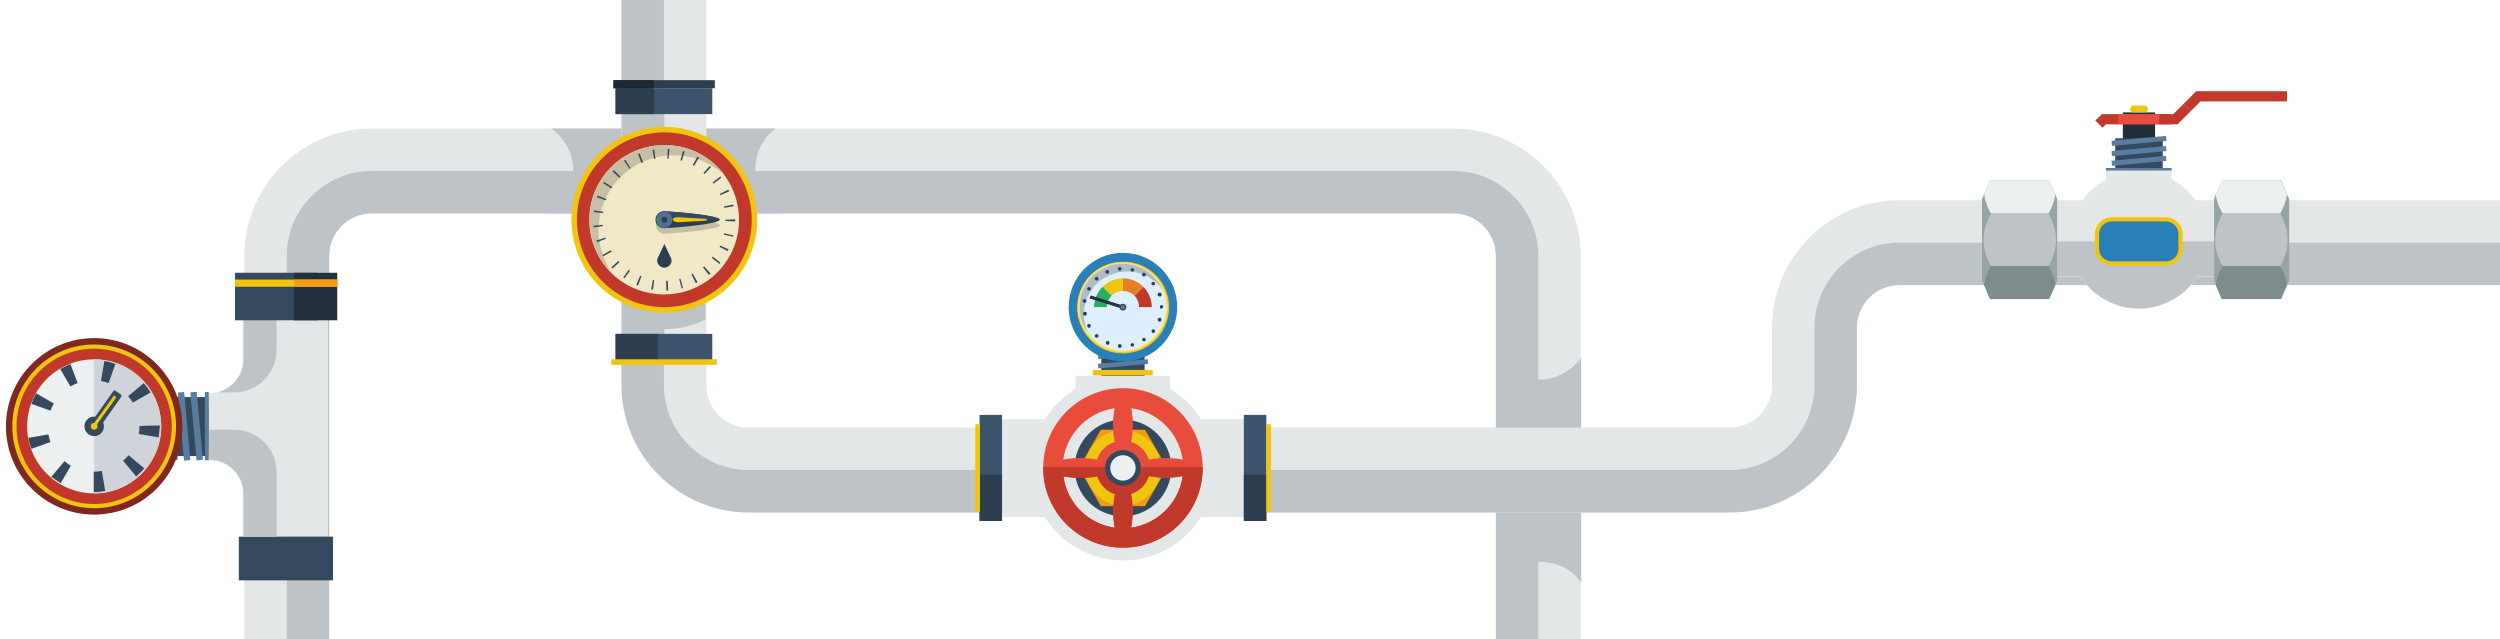 <?xml version="1.0" encoding="utf-8"?>
<!-- Generator: Adobe Illustrator 18.1.1, SVG Export Plug-In . SVG Version: 6.00 Build 0)  -->
<svg version="1.1" id="Calque_1" xmlns="http://www.w3.org/2000/svg" xmlns:xlink="http://www.w3.org/1999/xlink" x="0px" y="0px"
	 viewBox="0 0 589.3 150.7" enable-background="new 0 0 589.3 150.7" xml:space="preserve">
<g>
	<path fill="#E3E7E8" d="M77.6,264.8h-20V60.3c0-16.5,13.5-30,30-30h255c16.5,0,30,13.5,30,30v142c0,5.5,4.5,10,10,10h41.3v20h-41.3
		c-16.5,0-30-13.5-30-30v-142c0-5.5-4.5-10-10-10h-255c-5.5,0-10,4.5-10,10V264.8z"/>
	<g>
		<path fill="#BDC3C7" d="M77.6,264.8h-10V60.3c0-11,9-20,20-20h255c11,0,20,9,20,20v142c0,11,9,20,20,20h41.3v10h-41.3
			c-16.5,0-30-13.5-30-30v-142c0-5.5-4.5-10-10-10h-255c-5.5,0-10,4.5-10,10V264.8z"/>
	</g>
	<path fill="#BDC3C7" d="M131.7,47.7l-2.6,2.6h54.5c-7.2-4-7.4-15.5-0.7-20H130C135.1,34.1,137.6,41.8,131.7,47.7z"/>
	<path fill="#BDC3C7" d="M355.3,86.1l-2.6-2.6v54.5c4-7.2,15.5-7.4,20-0.7V84.4C368.8,89.5,361.2,91.9,355.3,86.1z"/>
</g>
<g>
	<path fill="#E3E7E8" d="M590.9,47.2v20H447.7c-5.5,0-10,4.5-10,10v13.6c0,16.5-13.5,30-30,30H176.5c-16.5,0-30-13.5-30-30V-44.8
		c0-5.5-4.5-10-10-10h-35.5v-20h35.5c16.5,0,30,13.5,30,30V90.8c0,5.5,4.5,10,10,10h231.2c5.5,0,10-4.5,10-10V77.2
		c0-16.5,13.5-30,30-30H590.9z"/>
	<g>
		<path fill="#BDC3C7" d="M590.9,57.2v10H447.7c-5.5,0-10,4.5-10,10v13.6c0,16.5-13.5,30-30,30H176.5c-16.5,0-30-13.5-30-30V-44.8
			c0-5.5-4.5-10-10-10h-35.5v-10h35.5c11,0,20,9,20,20V90.8c0,11,9,20,20,20h231.2c11,0,20-9,20-20V77.2c0-11,9-20,20-20H590.9z"/>
	</g>
</g>
<g>
	<g>
		<path fill="#E3E7E8" d="M77.3,64.3v62.2h-20v-10.1c0-4.4-3.6-8-8-8h-0.6V92.7h0.6c0.6,0,1.2-0.1,1.8-0.2c3.5-0.8,6.2-4,6.2-7.8
			V64.3H77.3z"/>
		<path fill="#BDC3C7" d="M65.2,69.5v13c0,5.5-4.5,10-10,10h-4c3.5-0.8,6.2-4,6.2-7.8V69.5H65.2z"/>
		<rect x="56.3" y="126.5" fill="#34495E" width="22.2" height="10.3"/>
		<rect x="55.4" y="64.3" fill="#34495E" width="19.5" height="11.2"/>
		<rect x="69.3" y="64.3" fill="#222F3D" width="10.2" height="11.2"/>
		<rect x="55.4" y="65.9" fill="#F1C40F" width="24.1" height="1.7"/>
		<rect x="69.3" y="65.9" fill="#F39C12" width="10.2" height="1.7"/>
	</g>
	<g>
		<rect x="32.8" y="95.8" fill="#202E3B" width="16.3" height="9.4"/>
		<rect x="39.6" y="93.6" fill="#34495E" width="9.5" height="13.9"/>
		<rect x="48.3" y="92.4" fill="#597DA1" width="0.9" height="16.1"/>
		
			<rect x="32.4" y="99.8" transform="matrix(-9.121232e-02 -0.996 0.996 -9.121232e-02 -56.024 149.892)" fill="#597DA1" width="16.1" height="1.5"/>
		
			<rect x="35.3" y="99.8" transform="matrix(-9.121197e-02 -0.996 0.996 -9.121197e-02 -52.8 152.834)" fill="#597DA1" width="16.1" height="1.5"/>
		
			<rect x="38.3" y="99.8" transform="matrix(-9.121814e-02 -0.996 0.996 -9.121814e-02 -49.575 155.778)" fill="#597DA1" width="16.1" height="1.5"/>
	</g>
	<g>
		<circle fill="#82271D" cx="22.2" cy="100.5" r="20.8"/>
		<circle fill="#F1C40F" cx="22.2" cy="100.5" r="19.3"/>
		<circle fill="#C0392B" cx="22.2" cy="100.5" r="18.3"/>
		<circle fill="#ECF0F1" cx="22.2" cy="100.5" r="15.8"/>
		<path fill="#CED4D9" d="M22.2,84.7c8.7,0,15.8,7.1,15.8,15.8c0,8.7-7.1,15.8-15.8,15.8V84.7z"/>
		<circle fill="#34495E" cx="22.2" cy="100.5" r="2.3"/>
		<g>
			<path fill="#34495E" d="M22.1,116l0-4.8c0.6,0,1.3-0.1,1.9-0.2l0.8,4.7C23.9,115.9,23,116,22.1,116z M14.3,113.9
				c-0.8-0.5-1.5-1-2.2-1.5l3.1-3.7c0.5,0.4,1,0.8,1.5,1.1L14.3,113.9z M32.1,112.3l-3.1-3.7c0.5-0.4,0.9-0.8,1.3-1.3l3.7,3.1
				C33.4,111.1,32.8,111.7,32.1,112.3z M7.4,105.8c-0.3-0.8-0.6-1.7-0.7-2.6l4.7-0.8c0.1,0.6,0.3,1.2,0.5,1.8L7.4,105.8z
				 M37.4,103.1l-4.7-0.8c0.1-0.6,0.2-1.2,0.2-1.9l3.8-0.1l1,0C37.6,101.3,37.5,102.2,37.4,103.1z M11.9,96.8l-4.5-1.6
				c0.3-0.9,0.7-1.7,1.1-2.5l4.2,2.4C12.4,95.6,12.1,96.2,11.9,96.8z M31.3,94.9c-0.3-0.5-0.7-1.1-1.1-1.5l3.7-3.1
				c0.6,0.7,1.1,1.4,1.6,2.2L31.3,94.9z M16.6,91.1L14.2,87c0.8-0.5,1.6-0.8,2.4-1.2l1.7,4.5C17.7,90.5,17.1,90.8,16.6,91.1z
				 M25.6,90.3c-0.6-0.2-1.2-0.4-1.8-0.5l0.8-4.7c0.9,0.1,1.8,0.4,2.6,0.7L25.6,90.3z"/>
		</g>
		<path fill="#34495E" d="M28.6,93.5l-5.2,7.4l-1.9-1.3l5.2-7.4c0.1-0.2,0.3-0.2,0.5-0.1l1.3,0.9C28.6,93.1,28.7,93.4,28.6,93.5z"/>
		<path fill="#F1C40F" d="M27.4,93.7l-4.8,6.7l-0.6-0.4l4.8-6.7c0-0.1,0.1-0.1,0.2,0l0.4,0.3C27.5,93.6,27.5,93.7,27.4,93.7z"/>
		<circle fill="#F1C40F" cx="22.2" cy="100.5" r="0.8"/>
	</g>
	<path fill="#BDC3C7" d="M65.2,111.3v15.2h-7.8v-10.1c0-4.4-3.6-8-8-8h-0.1v-7.1h6C60.7,101.3,65.2,105.8,65.2,111.3z"/>
</g>
<g>
	<path fill="#E3E7E8" d="M525.5,47.9H518c-2.9-4.6-8-7.6-13.8-7.6s-10.9,3.1-13.8,7.6h-7.6v17.3h7.6c2.9,4.6,8,7.6,13.8,7.6
		s10.9-3.1,13.8-7.6h7.6V47.9z"/>
	<path fill="#BDC3C7" d="M482.8,56.9v8.2h7.6c2.9,4.6,8,7.6,13.8,7.6s10.9-3.1,13.8-7.6h7.6v-8.2H482.8z"/>
	<g>
		<polygon fill="#95A5A6" points="484.9,46.9 484.9,66.1 483,70.5 469.1,70.5 467.2,66.1 467.2,46.9 467.7,45.8 469.1,42.5 
			483,42.5 484.5,45.8 		"/>
		<path fill="#BDC3C7" d="M482.9,62.7c-4.5,0-9,0-13.6,0c-2.3-4-2.3-8.3,0-12.3c4.5,0,9,0,13.6,0C485.2,54.4,485.2,58.7,482.9,62.7z
			"/>
		<path fill="#ECF0F1" d="M484.5,45.8c-0.2,1.5-0.8,3.1-1.6,4.5h-13.6c-0.9-1.5-1.4-3-1.6-4.5l1.4-3.3H483L484.5,45.8z"/>
		<path fill="#7F8C8D" d="M484.5,67.2c-0.2-1.5-0.8-3.1-1.6-4.5h-13.6c-0.9,1.5-1.4,3-1.6,4.5l1.4,3.3H483L484.5,67.2z"/>
	</g>
	<g>
		<polygon fill="#95A5A6" points="539.6,46.9 539.6,66.1 537.7,70.5 523.8,70.5 521.9,66.1 521.9,46.9 522.3,45.8 523.8,42.5 
			537.7,42.5 539.1,45.8 		"/>
		<path fill="#BDC3C7" d="M537.5,62.7c-4.5,0-9,0-13.6,0c-2.3-4-2.3-8.3,0-12.3c4.5,0,9,0,13.6,0C539.8,54.4,539.8,58.7,537.5,62.7z
			"/>
		<path fill="#ECF0F1" d="M539.1,45.8c-0.2,1.5-0.8,3.1-1.6,4.5h-13.6c-0.9-1.5-1.4-3-1.6-4.5l1.4-3.3h13.9L539.1,45.8z"/>
		<path fill="#7F8C8D" d="M539.1,67.2c-0.2-1.5-0.8-3.1-1.6-4.5h-13.6c-0.9,1.5-1.4,3-1.6,4.5l1.4,3.3h13.9L539.1,67.2z"/>
	</g>
	<rect x="500.4" y="26.5" fill="#202E3B" width="7.6" height="13.7"/>
	<rect x="498.6" y="32.6" fill="#34495E" width="11.2" height="7.6"/>
	<rect x="496.4" y="39.6" fill="#597DA1" width="15.5" height="0.7"/>
	<rect x="496.4" y="40.2" fill="#E3E7E8" width="15.5" height="3.4"/>
	
		<rect x="497.7" y="32.6" transform="matrix(0.996 -9.059082e-02 9.059082e-02 0.996 -0.935 45.811)" fill="#597DA1" width="12.9" height="1.2"/>
	
		<rect x="497.7" y="35" transform="matrix(0.996 -9.058315e-02 9.058315e-02 0.996 -1.149 45.817)" fill="#597DA1" width="12.9" height="1.2"/>
	
		<rect x="497.7" y="37.3" transform="matrix(0.996 -9.058315e-02 9.058315e-02 0.996 -1.363 45.827)" fill="#597DA1" width="12.9" height="1.2"/>
	<path fill="#F1C40F" d="M505.5,26.5h-2.6c-0.4,0-0.8-0.3-0.8-0.8l0,0c0-0.4,0.3-0.8,0.8-0.8h2.6c0.4,0,0.8,0.3,0.8,0.8l0,0
		C506.3,26.2,505.9,26.5,505.5,26.5z"/>
	<g>
		<polygon fill="#C0392B" points="511.8,26.9 495.5,26.9 493.9,28.4 495.6,30.1 496.4,29.3 511.8,29.3 		"/>
		<polygon fill="#C0392B" points="513.3,29.3 509,29.3 509,26.9 512.3,26.9 514.7,24.5 516.4,26.2 		"/>
		<polygon fill="#C0392B" points="517.7,21.5 539.1,21.5 539.1,23.9 518.7,23.9 516.4,26.2 514.7,24.5 		"/>
	</g>
	<g>
		<rect x="499.3" y="26.9" fill="#E74C3C" width="9.7" height="2.4"/>
	</g>
	<path fill="#F1C40F" d="M497.8,62.6c-2.2,0-4-1.8-4-4v-3.4c0-2.2,1.8-4,4-4h12.7c2.2,0,4,1.8,4,4v3.4c0,2.2-1.8,4-4,4H497.8z"/>
	<path fill="#2980B9" d="M510.5,61.6h-12.7c-1.7,0-3-1.3-3-3v-3.4c0-1.7,1.3-3,3-3h12.7c1.7,0,3,1.3,3,3v3.4
		C513.5,60.3,512.2,61.6,510.5,61.6z"/>
</g>
<g>
	<g>
		<rect x="146.8" y="24.9" fill="#E3E7E8" width="19.6" height="53.8"/>
		<path fill="#BDC3C7" d="M166.3,36.2v39.1c-2.9,1.5-6.3,2.3-9.8,2.3c-3.5,0-6.8-0.8-9.8-2.3V36.2c2.9-1.5,6.3-2.3,9.8-2.3
			C160.1,33.9,163.4,34.7,166.3,36.2z"/>
		<rect x="146.8" y="24.9" fill="#BDC3C7" width="9.8" height="53.8"/>
		<rect x="145.1" y="20.8" fill="#3B536B" width="22.8" height="6.1"/>
		<rect x="145.1" y="20.8" fill="#2C3E50" width="9.1" height="6.1"/>
		<rect x="144.6" y="18.9" fill="#2C3E50" width="23.9" height="1.9"/>
		<rect x="144.6" y="18.9" fill="#1C2833" width="9.5" height="1.9"/>
		<rect x="145.1" y="78.7" fill="#3B536B" width="22.8" height="6.1"/>
		<rect x="145.1" y="78.7" fill="#2C3E50" width="10" height="6.1"/>
		<rect x="144.1" y="84.7" fill="#F1C40F" width="24.9" height="1.3"/>
	</g>
	<g>
		<circle fill="#F1C40F" cx="156.6" cy="51.8" r="21.9"/>
		<circle fill="#C0392B" cx="156.6" cy="51.8" r="20.6"/>
		<path fill="#F1E8C6" d="M174.2,51.8c0,3.4-0.9,6.5-2.6,9.2c-3.1,5.1-8.7,8.4-15.1,8.4c-2.1,0-4.1-0.4-5.9-1
			c-4.3-1.5-7.8-4.6-9.8-8.6c-1.2-2.4-1.9-5.1-1.9-8c0-3.6,1.1-7,3-9.8c3.2-4.7,8.5-7.8,14.7-7.8C166.3,34.1,174.2,42,174.2,51.8z"
			/>
		<path fill="#C7BFA3" d="M143,62.2c-1.2-2.4-1.9-5.1-1.9-8c0-3.6,1.1-7,3-9.8c3.2-4.7,8.5-7.8,14.7-7.8c4.7,0,8.9,1.8,12.1,4.8
			c-3.2-4.4-8.4-7.2-14.2-7.2c-6.1,0-11.5,3.1-14.7,7.8c-1.9,2.8-3,6.2-3,9.8c0,2.9,0.7,5.6,1.9,8c0.9,1.8,2.2,3.5,3.7,4.8
			C143.9,63.9,143.4,63.1,143,62.2z"/>
		<g>
			<path fill="#34495E" d="M157.1,68.5l-0.1-2.3l0.4,0l0.1,2.3C157.3,68.5,157.2,68.5,157.1,68.5z M153.9,68.3c-0.1,0-0.3,0-0.4-0.1
				l0.4-2.2c0.1,0,0.2,0,0.3,0.1L153.9,68.3z M160.7,68l-0.6-2.2c0.1,0,0.2-0.1,0.3-0.1l0.6,2.2C160.9,67.9,160.8,68,160.7,68z
				 M150.4,67.3c-0.1,0-0.3-0.1-0.4-0.2l0.9-2.1c0.1,0,0.2,0.1,0.3,0.1L150.4,67.3z M164,66.7l-1-2c0.1-0.1,0.2-0.1,0.3-0.2l1.1,2
				C164.3,66.6,164.2,66.7,164,66.7z M147.2,65.6c-0.1-0.1-0.2-0.2-0.3-0.2l1.3-1.8c0.1,0.1,0.2,0.1,0.3,0.2L147.2,65.6z
				 M167.1,64.8l-1.4-1.8c0.1-0.1,0.2-0.1,0.3-0.2l1.5,1.7C167.3,64.6,167.2,64.7,167.1,64.8z M144.4,63.3c-0.1-0.1-0.2-0.2-0.3-0.3
				l1.7-1.5c0.1,0.1,0.2,0.2,0.2,0.3L144.4,63.3z M169.6,62.2l-1.8-1.4c0.1-0.1,0.1-0.2,0.2-0.3l1.8,1.4
				C169.8,62,169.7,62.1,169.6,62.2z M142.2,60.4c-0.1-0.1-0.1-0.2-0.2-0.3l2-1.1c0.1,0.1,0.1,0.2,0.2,0.3L142.2,60.4z M171.6,59.2
				l-2-1c0.1-0.1,0.1-0.2,0.2-0.3l2,0.9C171.7,58.9,171.6,59,171.6,59.2z M140.7,57.1c0-0.1-0.1-0.3-0.1-0.4l2.1-0.7l0.1,0.3
				L140.7,57.1z M172.8,55.8l-2.2-0.5c0-0.1,0.1-0.2,0.1-0.3l2.2,0.5C172.9,55.5,172.8,55.6,172.8,55.8z M139.9,53.6
				c0-0.1,0-0.3,0-0.4l2.2-0.2c0,0.1,0,0.2,0,0.3L139.9,53.6z M173.3,52.2l-2.3-0.1c0-0.1,0-0.2,0-0.3l2.3-0.1v0.1
				C173.3,51.9,173.3,52,173.3,52.2z M142.2,50.2l-2.2-0.2c0-0.1,0-0.3,0-0.4l2.2,0.3C142.2,50,142.2,50.1,142.2,50.2z M170.7,49
				c0-0.1,0-0.2-0.1-0.3l2.2-0.5c0,0.1,0.1,0.3,0.1,0.4L170.7,49z M142.8,47.2l-2.1-0.7c0-0.1,0.1-0.3,0.1-0.4l2.1,0.8
				C142.9,47,142.9,47.1,142.8,47.2z M169.8,46c0-0.1-0.1-0.2-0.1-0.3l2-1c0.1,0.1,0.1,0.2,0.2,0.4L169.8,46z M144.1,44.4l-1.9-1.2
				c0.1-0.1,0.1-0.2,0.2-0.3l1.9,1.2C144.3,44.2,144.2,44.3,144.1,44.4z M168.2,43.3c-0.1-0.1-0.1-0.2-0.2-0.3l1.8-1.4
				c0.1,0.1,0.2,0.2,0.2,0.3L168.2,43.3z M146,41.9l-1.6-1.5c0.1-0.1,0.2-0.2,0.3-0.3l1.6,1.6C146.2,41.7,146.1,41.8,146,41.9z
				 M166.1,41c-0.1-0.1-0.2-0.2-0.3-0.2l1.5-1.7c0.1,0.1,0.2,0.2,0.3,0.3L166.1,41z M148.4,39.8l-1.3-1.9c0.1-0.1,0.2-0.2,0.3-0.2
				l1.2,1.9C148.6,39.7,148.5,39.8,148.4,39.8z M163.6,39.1c-0.1-0.1-0.2-0.1-0.3-0.2l1.1-2c0.1,0.1,0.2,0.1,0.4,0.2L163.6,39.1z
				 M151.2,38.4l-0.8-2.1c0.1,0,0.2-0.1,0.4-0.1l0.8,2.1C151.4,38.3,151.3,38.3,151.2,38.4z M160.7,37.9c-0.1,0-0.2-0.1-0.3-0.1
				l0.6-2.2c0.1,0,0.3,0.1,0.4,0.1L160.7,37.9z M154.2,37.5l-0.4-2.2c0.1,0,0.3,0,0.4-0.1l0.3,2.2C154.4,37.5,154.3,37.5,154.2,37.5
				z M157.6,37.4c-0.1,0-0.2,0-0.3,0l0.1-2.3c0.1,0,0.3,0,0.4,0L157.6,37.4z"/>
		</g>
		<path fill="#C7BFA3" d="M169.7,53.1c0,1.1-12,2-13.1,2c-1.1,0-2-0.9-2-2c0-1.1,0.9-2,2-2C157.8,51.1,169.7,52,169.7,53.1z"/>
		<g>
			<path fill="#2C3E50" d="M169.6,51.8c0,1.1-12,2-13.1,2c-1.1,0-2-0.9-2-2s0.9-2,2-2C157.7,49.8,169.6,50.7,169.6,51.8z"/>
			<path fill="#34495E" d="M154.6,51.8c0-1.1,0.9-2,2-2c1.1,0,13.1,0.9,13.1,2H154.6z"/>
			<path fill="#F1C40F" d="M166.5,52l-6.6,0.4c-0.7,0-1.3-0.3-1.3-0.6l0,0c0-0.4,0.6-0.7,1.3-0.6l6.6,0.4c0.1,0,0.1,0.1,0.1,0.2l0,0
				C166.6,51.9,166.5,52,166.5,52z"/>
		</g>
		<circle fill="#507191" cx="156.6" cy="51.8" r="1.9"/>
		<circle fill="#2C3E50" cx="156.6" cy="51.8" r="0.7"/>
	</g>
	<g>
		<path fill="#2C3E50" d="M158.2,60.9L158.2,60.9L158.2,60.9c-0.1-0.2-0.1-0.3-0.2-0.4l-1.4-3l-1.4,3c-0.1,0.1-0.1,0.2-0.2,0.4l0,0
			h0c-0.1,0.2-0.1,0.3-0.1,0.5c0,0.9,0.8,1.7,1.7,1.7c0.9,0,1.7-0.8,1.7-1.7C158.3,61.2,158.2,61.1,158.2,60.9z"/>
	</g>
</g>
<g>
	<path fill="#E3E7E8" d="M293.2,98.8h-10.1c-3.8-6.1-10.6-10.2-18.4-10.2c-7.8,0-14.6,4.1-18.4,10.2h-10.1v23.1h10.1
		c3.8,6.1,10.6,10.2,18.4,10.2c7.8,0,14.6-4.1,18.4-10.2h10.1V98.8z"/>
	<rect x="260" y="79.6" fill="#202E3B" width="9.4" height="9"/>
	<rect x="259.6" y="80.9" fill="#34495E" width="10.2" height="7.7"/>
	<rect x="257.6" y="87.2" fill="#F1C40F" width="14.1" height="1.3"/>
	<rect x="253.5" y="88.6" fill="#E3E7E8" width="22.3" height="3.2"/>
	
		<rect x="258.8" y="80.9" transform="matrix(0.996 -9.058840e-02 9.058840e-02 0.996 -6.287 24.315)" fill="#597DA1" width="11.8" height="1.1"/>
	
		<rect x="258.8" y="83" transform="matrix(0.996 -9.058840e-02 9.058840e-02 0.996 -6.482 24.324)" fill="#597DA1" width="11.8" height="1.1"/>
	
		<rect x="258.8" y="85.2" transform="matrix(0.996 -9.058840e-02 9.058840e-02 0.996 -6.678 24.332)" fill="#597DA1" width="11.8" height="1.1"/>
	<rect x="230.9" y="97.8" fill="#3B536B" width="5.3" height="25"/>
	<rect x="230.9" y="111.9" fill="#2C3E50" width="5.3" height="10.9"/>
	<rect x="229.9" y="100" fill="#F1C40F" width="1.1" height="20.6"/>
	<rect x="293.2" y="97.8" fill="#3B536B" width="5.3" height="25"/>
	<rect x="293.2" y="111.9" fill="#2C3E50" width="5.3" height="10.9"/>
	<rect x="298.5" y="100" fill="#F1C40F" width="1.1" height="20.6"/>
	<g>
		<circle fill="#2980B9" cx="264.7" cy="72.4" r="12.8"/>
		<path fill="#F1C40F" d="M275.6,72.4c0,2.1-0.6,4-1.6,5.7c-1.9,3.1-5.3,5.2-9.3,5.2c-1.3,0-2.5-0.2-3.6-0.6c-2.6-0.9-4.8-2.8-6-5.3
			c-0.8-1.5-1.2-3.2-1.2-4.9c0-2.2,0.7-4.3,1.8-6c1.9-2.9,5.3-4.8,9-4.8C270.7,61.6,275.6,66.4,275.6,72.4z"/>
		<path fill="#FFE066" d="M275.3,72.4c0,2-0.6,3.9-1.6,5.5c-1.9,3-5.2,5.1-9,5.1c-1.2,0-2.4-0.2-3.6-0.6c-2.6-0.9-4.7-2.8-5.9-5.2
			c-0.7-1.4-1.2-3.1-1.2-4.8c0-2.2,0.7-4.2,1.8-5.9c1.9-2.8,5.1-4.7,8.8-4.7C270.6,61.8,275.3,66.6,275.3,72.4z"/>
		<path fill="#DEF0FF" d="M274.9,72.4c0,2-0.5,3.8-1.5,5.3c-1.8,2.9-5,4.9-8.7,4.9c-1.2,0-2.4-0.2-3.4-0.6c-2.5-0.9-4.5-2.7-5.7-5
			c-0.7-1.4-1.1-3-1.1-4.6c0-2.1,0.6-4.1,1.7-5.7c1.8-2.7,5-4.5,8.5-4.5C270.4,62.2,274.9,66.8,274.9,72.4z"/>
		<path fill="#ADBCC7" d="M255.5,74.2c0-2.1,0.6-4.1,1.7-5.7c1.8-2.7,5-4.5,8.5-4.5c3.4,0,6.4,1.7,8.3,4.2c-1.6-3.5-5.2-6-9.3-6
			c-3.5,0-6.7,1.8-8.5,4.5c-1.1,1.6-1.7,3.6-1.7,5.7c0,1.7,0.4,3.2,1.1,4.6c0.2,0.5,0.5,0.9,0.8,1.3
			C255.9,77.1,255.5,75.7,255.5,74.2z"/>
		<g>
			<path fill="#2C3E50" d="M263.9,82c-0.2,0-0.4-0.2-0.4-0.5l0,0c0-0.2,0.2-0.4,0.5-0.4l0,0c0.2,0,0.4,0.2,0.4,0.5l0,0
				C264.4,81.8,264.2,82,263.9,82L263.9,82C263.9,82,263.9,82,263.9,82z M266.5,81.4c-0.1-0.2,0.1-0.5,0.3-0.5l0,0
				c0.2-0.1,0.5,0.1,0.5,0.3l0,0c0.1,0.2-0.1,0.5-0.3,0.5l0,0c0,0-0.1,0-0.1,0l0,0C266.8,81.7,266.6,81.6,266.5,81.4z M260.9,81.2
				L260.9,81.2L260.9,81.2c-0.2-0.1-0.3-0.4-0.2-0.6l0,0c0.1-0.2,0.4-0.3,0.6-0.2l0,0c0.2,0.1,0.3,0.4,0.2,0.6l0,0
				c-0.1,0.2-0.2,0.3-0.4,0.3l0,0C261,81.2,260.9,81.2,260.9,81.2z M269.3,80.3c-0.1-0.2-0.1-0.5,0.1-0.6l0,0
				c0.2-0.1,0.5-0.1,0.6,0.1l0,0c0.1,0.2,0.1,0.5-0.1,0.6l0,0l0,0l0,0c-0.1,0-0.2,0.1-0.2,0.1l0,0C269.6,80.5,269.4,80.4,269.3,80.3
				z M258.2,79.5c-0.2-0.2-0.2-0.4,0-0.6l0,0c0.2-0.2,0.4-0.2,0.6,0l0,0c0.2,0.2,0.2,0.4,0,0.6l0,0c-0.1,0.1-0.2,0.1-0.3,0.1l0,0
				C258.4,79.6,258.3,79.6,258.2,79.5z M271.6,78.4c-0.2-0.1-0.2-0.4-0.1-0.6l0,0c0.1-0.2,0.4-0.2,0.6-0.1l0,0
				c0.2,0.1,0.2,0.4,0.1,0.6l0,0l0,0l0,0c-0.1,0.1-0.2,0.2-0.3,0.2l0,0C271.8,78.5,271.7,78.4,271.6,78.4z M256.3,77
				c-0.1-0.2,0-0.5,0.2-0.6l0,0c0.2-0.1,0.5,0,0.6,0.2l0,0c0.1,0.2,0,0.5-0.2,0.6l0,0c-0.1,0-0.1,0.1-0.2,0.1l0,0
				C256.5,77.2,256.4,77.1,256.3,77z M273.2,75.8c-0.2-0.1-0.4-0.3-0.3-0.6l0,0c0.1-0.2,0.3-0.3,0.6-0.3l0,0
				c0.2,0.1,0.3,0.3,0.3,0.6l0,0c-0.1,0.2-0.2,0.3-0.4,0.3l0,0C273.3,75.8,273.2,75.8,273.2,75.8z M255.3,74c0-0.2,0.1-0.5,0.4-0.5
				l0,0c0.2,0,0.5,0.1,0.5,0.4v0c0,0.2-0.1,0.5-0.4,0.5l0,0c0,0,0,0-0.1,0l0,0C255.5,74.4,255.3,74.2,255.3,74z M273.4,72.4
				C273.4,72.4,273.4,72.4,273.4,72.4L273.4,72.4C273.4,72.4,273.4,72.4,273.4,72.4L273.4,72.4c0-0.3,0.2-0.5,0.4-0.5l0,0
				c0.2,0,0.4,0.2,0.4,0.4l0,0c0,0,0,0,0,0l0,0c0,0,0,0,0,0l0,0c0,0.2-0.2,0.4-0.4,0.4l0,0C273.6,72.9,273.4,72.7,273.4,72.4z
				 M255.6,71.4c-0.2,0-0.4-0.3-0.4-0.5l0,0c0-0.2,0.3-0.4,0.5-0.4l0,0c0.2,0,0.4,0.3,0.4,0.5l0,0C256.1,71.2,255.9,71.4,255.6,71.4
				L255.6,71.4C255.7,71.4,255.7,71.4,255.6,71.4z M272.9,69.6L272.9,69.6c-0.1-0.2,0-0.5,0.3-0.6l0,0c0.2-0.1,0.5,0,0.6,0.3l0,0
				l0,0l0,0c0.1,0.2,0,0.5-0.3,0.6l0,0c0,0-0.1,0-0.1,0l0,0C273.2,69.9,273,69.8,272.9,69.6z M256.5,68.5c-0.2-0.1-0.3-0.4-0.2-0.6
				l0,0c0,0,0,0,0,0l0,0c0.1-0.2,0.4-0.3,0.6-0.2l0,0c0.2,0.1,0.3,0.4,0.2,0.6v0c-0.1,0.1-0.2,0.2-0.4,0.2l0,0
				C256.6,68.5,256.5,68.5,256.5,68.5z M271.5,67.1c-0.2-0.2-0.1-0.5,0.1-0.6l0,0c0.2-0.1,0.5-0.1,0.6,0.1l0,0l0,0l0,0
				c0.1,0.2,0.1,0.5-0.1,0.6l0,0c-0.1,0.1-0.2,0.1-0.3,0.1l0,0C271.8,67.2,271.6,67.2,271.5,67.1z M258.2,66c-0.2-0.2-0.2-0.5,0-0.6
				l0,0l0,0l0,0c0.2-0.2,0.5-0.2,0.6,0l0,0c0.2,0.2,0.2,0.5,0,0.6l0,0c-0.1,0.1-0.2,0.1-0.3,0.1l0,0C258.4,66.2,258.3,66.1,258.2,66
				z M269.4,65.1c-0.2-0.1-0.3-0.4-0.1-0.6l0,0c0.1-0.2,0.4-0.3,0.6-0.1l0,0c0,0,0,0,0,0l0,0c0.2,0.1,0.3,0.4,0.1,0.6l0,0
				c-0.1,0.1-0.2,0.2-0.4,0.2l0,0C269.6,65.2,269.5,65.2,269.4,65.1z M260.6,64.3c-0.1-0.2,0-0.5,0.2-0.6l0,0l0,0l0,0
				c0.2-0.1,0.5,0,0.6,0.2l0,0c0.1,0.2,0,0.5-0.2,0.6l0,0c-0.1,0-0.1,0-0.2,0l0,0C260.8,64.5,260.7,64.4,260.6,64.3z M266.8,64
				c-0.2-0.1-0.4-0.3-0.3-0.5l0,0c0.1-0.2,0.3-0.4,0.5-0.3l0,0l0,0l0,0c0.2,0.1,0.4,0.3,0.3,0.5l0,0c0,0.2-0.2,0.3-0.4,0.3l0,0
				C266.9,64,266.8,64,266.8,64z M263.5,63.4c0-0.2,0.2-0.4,0.4-0.5l0,0c0.2,0,0.4,0.2,0.5,0.4l0,0c0,0.2-0.2,0.5-0.4,0.5l0,0
				c0,0,0,0,0,0l0,0C263.7,63.8,263.5,63.6,263.5,63.4z"/>
		</g>
		<g>
			<path fill="#C0392B" d="M271.5,72.4h-3c0-1-0.4-2-1.1-2.7l2.1-2.1C270.8,68.9,271.5,70.6,271.5,72.4z"/>
		</g>
		<g>
			<path fill="#E67E22" d="M267.4,69.7c-0.7-0.7-1.7-1.1-2.7-1.1v-3c1.8,0,3.5,0.7,4.8,2L267.4,69.7z"/>
		</g>
		<g>
			<path fill="#F1C40F" d="M262,69.7l-2.1-2.1c1.3-1.3,3-2,4.8-2v3C263.7,68.6,262.7,69,262,69.7z"/>
		</g>
		<g>
			<path fill="#27AE60" d="M260.9,72.4h-3c0-1.8,0.7-3.5,2-4.8l2.1,2.1C261.3,70.5,260.9,71.4,260.9,72.4z"/>
		</g>
		<path fill="#233140" d="M257.3,69.7l7,2.2c0.1,0,0.2,0.1,0.1,0.3l-0.1,0.3c0,0.1-0.1,0.2-0.3,0.1l-7-2.2c-0.1,0-0.2-0.1-0.1-0.3
			l0.1-0.3C257.1,69.7,257.2,69.6,257.3,69.7z"/>
		<circle fill="#34495E" cx="264.7" cy="72.4" r="0.8"/>
		<circle fill="#56799C" cx="264.7" cy="72.4" r="0.5"/>
	</g>
	<g>
		<circle fill="#34495E" cx="264.7" cy="110.3" r="11.4"/>
		<polygon fill="#F39C12" points="259.5,119.3 254.3,110.3 259.5,101.3 269.9,101.3 275.1,110.3 269.9,119.3 		"/>
		<circle fill="#F1C40F" cx="264.7" cy="110.3" r="8.9"/>
		<circle fill="#C0392B" cx="264.7" cy="110.3" r="6.3"/>
		<g>
			<path fill="#E74C3C" d="M264.7,91.5c-10.4,0-18.8,8.4-18.8,18.8s8.4,18.8,18.8,18.8c10.4,0,18.8-8.4,18.8-18.8
				S275.1,91.5,264.7,91.5z M264.7,124.5c-7.9,0-14.2-6.4-14.2-14.2s6.4-14.2,14.2-14.2c7.9,0,14.2,6.4,14.2,14.2
				S272.6,124.5,264.7,124.5z"/>
			<circle fill="#E74C3C" cx="264.7" cy="110.3" r="6.4"/>
			<path fill="#E74C3C" d="M281.3,111.6c-4.2,1.4-8.7,1.4-12.9,0c0-0.9,0-1.7,0-2.6c4.2-1.4,8.7-1.4,12.9,0
				C281.3,109.9,281.3,110.7,281.3,111.6z"/>
			<path fill="#E74C3C" d="M266,93.7c1.4,4.2,1.4,8.7,0,12.9c-0.9,0-1.7,0-2.6,0c-1.4-4.2-1.4-8.7,0-12.9
				C264.3,93.7,265.1,93.7,266,93.7z"/>
			<path fill="#E74C3C" d="M248.1,109c4.2-1.4,8.7-1.4,12.9,0c0,0.9,0,1.7,0,2.6c-4.2,1.4-8.7,1.4-12.9,0
				C248.1,110.7,248.1,109.9,248.1,109z"/>
			<path fill="#E74C3C" d="M263.4,126.9c-1.4-4.2-1.4-8.7,0-12.9c0.9,0,1.7,0,2.6,0c1.4,4.2,1.4,8.7,0,12.9
				C265.1,126.9,264.3,126.9,263.4,126.9z"/>
		</g>
		<path fill="#C0392B" d="M245.9,110.1c0,0.1,0,0.1,0,0.2c0,10.4,8.4,18.8,18.8,18.8c10.4,0,18.8-8.4,18.8-18.8c0-0.1,0-0.1,0-0.2
			H245.9z M262.8,124.4c-6.3-0.9-11.3-5.8-12.1-12.1c2.6,0.5,5.3,0.5,8,0c0.6,2,2.2,3.6,4.2,4.2C262.3,119,262.3,121.7,262.8,124.4z
			 M266.6,124.4c0.5-2.6,0.5-5.3,0-8c2-0.6,3.6-2.2,4.2-4.2c2.6,0.5,5.3,0.5,8,0C277.9,118.5,272.9,123.5,266.6,124.4z"/>
		<circle fill="#34495E" cx="264.7" cy="110.3" r="4.2"/>
		<circle fill="#ECF0F1" cx="264.7" cy="110.3" r="3"/>
	</g>
</g>
<g>
</g>
<g>
</g>
<g>
</g>
<g>
</g>
<g>
</g>
<g>
</g>
</svg>
